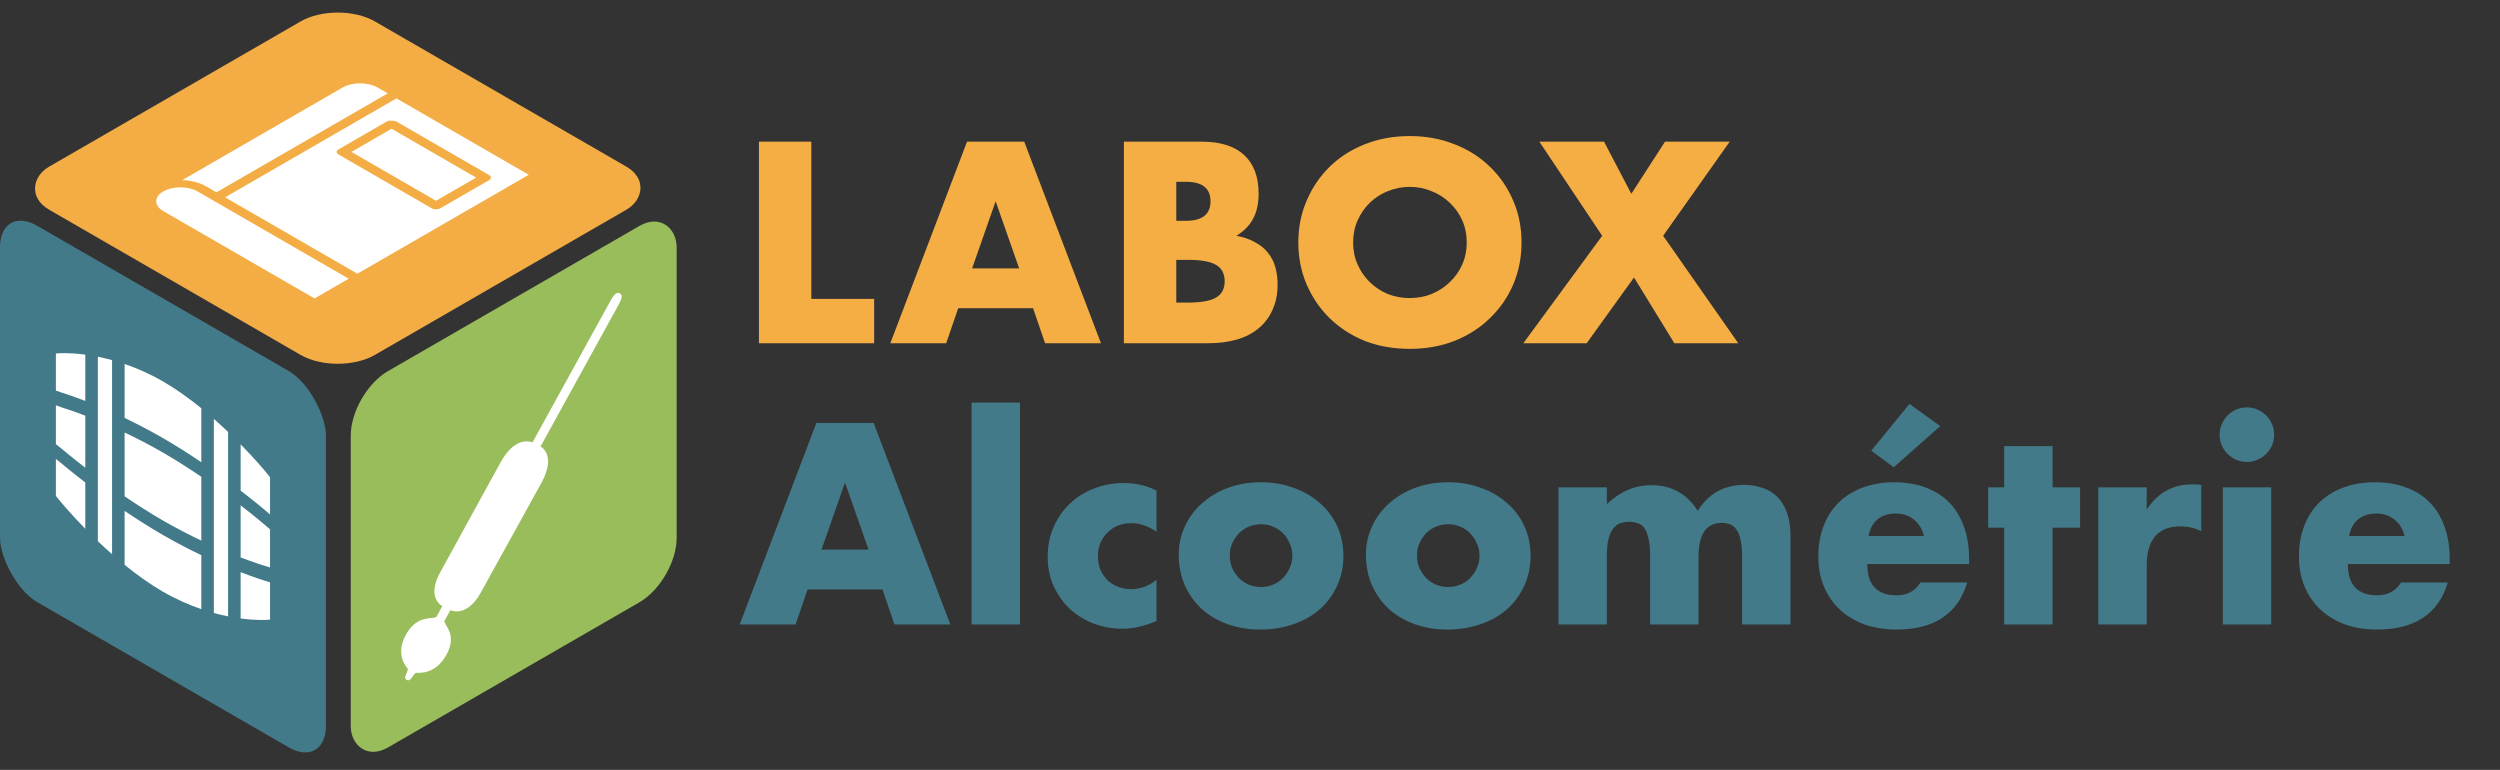 <svg width="2338" height="720" viewBox="0 0 2338 720" fill="none" xmlns="http://www.w3.org/2000/svg">
<rect x="0" y="0" width="2338" height="720" fill="#333333" stroke="none"/>
<path d="M758.75 132.5V279.5H817.5V321H709.75V132.5H758.75ZM953.119 251L931.119 188.25L909.119 251H953.119ZM966.119 288.25H896.119L884.869 321H832.619L904.369 132.5H957.869L1029.62 321H977.369L966.119 288.25ZM1100.06 283H1110.81C1123.14 283 1131.98 281.417 1137.31 278.25C1142.64 275.083 1145.31 270 1145.31 263C1145.31 256 1142.64 250.917 1137.31 247.75C1131.98 244.583 1123.14 243 1110.81 243H1100.06V283ZM1100.06 206.5H1109.06C1124.39 206.5 1132.06 200.417 1132.06 188.25C1132.06 176.083 1124.39 170 1109.06 170H1100.06V206.5ZM1051.06 132.5H1124.06C1141.39 132.5 1154.56 136.667 1163.56 145C1172.56 153.333 1177.06 165.333 1177.06 181C1177.06 190.5 1175.31 198.417 1171.81 204.75C1168.48 210.917 1163.31 216.167 1156.31 220.5C1163.31 221.833 1169.23 223.917 1174.06 226.75C1179.06 229.417 1183.06 232.75 1186.06 236.75C1189.23 240.75 1191.48 245.25 1192.81 250.25C1194.14 255.25 1194.81 260.583 1194.81 266.25C1194.81 275.083 1193.23 282.917 1190.06 289.75C1187.06 296.583 1182.73 302.333 1177.06 307C1171.56 311.667 1164.81 315.167 1156.81 317.5C1148.81 319.833 1139.81 321 1129.81 321H1051.06V132.5ZM1265.44 226.75C1265.44 234.25 1266.86 241.167 1269.69 247.5C1272.52 253.833 1276.36 259.333 1281.19 264C1286.02 268.667 1291.61 272.333 1297.94 275C1304.44 277.5 1311.27 278.75 1318.44 278.75C1325.61 278.75 1332.36 277.5 1338.69 275C1345.19 272.333 1350.86 268.667 1355.69 264C1360.69 259.333 1364.61 253.833 1367.44 247.5C1370.27 241.167 1371.69 234.25 1371.69 226.75C1371.69 219.25 1370.27 212.333 1367.44 206C1364.61 199.667 1360.69 194.167 1355.69 189.5C1350.86 184.833 1345.19 181.25 1338.69 178.75C1332.36 176.083 1325.61 174.75 1318.44 174.75C1311.27 174.75 1304.44 176.083 1297.94 178.75C1291.61 181.25 1286.02 184.833 1281.19 189.5C1276.36 194.167 1272.52 199.667 1269.69 206C1266.86 212.333 1265.44 219.25 1265.44 226.75ZM1214.19 226.75C1214.19 212.75 1216.77 199.75 1221.94 187.75C1227.11 175.583 1234.27 165 1243.44 156C1252.61 147 1263.52 140 1276.19 135C1289.02 129.833 1303.11 127.25 1318.44 127.25C1333.61 127.25 1347.61 129.833 1360.44 135C1373.27 140 1384.27 147 1393.44 156C1402.77 165 1410.02 175.583 1415.19 187.75C1420.36 199.75 1422.94 212.75 1422.94 226.75C1422.94 240.75 1420.36 253.833 1415.19 266C1410.02 278 1402.77 288.5 1393.44 297.5C1384.27 306.5 1373.27 313.583 1360.44 318.75C1347.61 323.75 1333.61 326.25 1318.44 326.25C1303.11 326.25 1289.02 323.75 1276.19 318.75C1263.52 313.583 1252.61 306.5 1243.44 297.5C1234.27 288.5 1227.11 278 1221.94 266C1216.77 253.833 1214.19 240.75 1214.19 226.75ZM1498.37 220.5L1439.62 132.5H1500.12L1525.62 181.25L1557.12 132.5H1617.62L1555.37 220.5L1625.62 321H1565.87L1528.12 259.5L1483.87 321H1424.62L1498.37 220.5Z" fill="#F5AE43"/>
<path d="M812.25 514L790.25 451.25L768.25 514H812.25ZM825.25 551.25H755.25L744 584H691.75L763.5 395.5H817L888.75 584H836.5L825.25 551.25ZM953.875 376.5V584H908.625V376.5H953.875ZM1081.55 497.25C1073.71 491.917 1065.8 489.25 1057.8 489.25C1053.46 489.25 1049.38 490 1045.55 491.5C1041.88 493 1038.63 495.167 1035.8 498C1032.96 500.667 1030.71 503.917 1029.05 507.75C1027.55 511.417 1026.8 515.583 1026.8 520.25C1026.8 524.75 1027.55 528.917 1029.05 532.75C1030.71 536.417 1032.88 539.667 1035.55 542.5C1038.38 545.167 1041.71 547.25 1045.55 548.75C1049.38 550.25 1053.46 551 1057.8 551C1066.3 551 1074.21 548.083 1081.55 542.25V580.75C1070.38 585.583 1059.8 588 1049.8 588C1040.46 588 1031.55 586.417 1023.05 583.25C1014.71 580.083 1007.3 575.583 1000.8 569.75C994.464 563.75 989.38 556.667 985.547 548.5C981.714 540.167 979.797 530.917 979.797 520.75C979.797 510.583 981.63 501.333 985.297 493C988.964 484.5 993.964 477.25 1000.3 471.25C1006.63 465.083 1014.13 460.333 1022.8 457C1031.63 453.5 1041.05 451.75 1051.05 451.75C1062.05 451.75 1072.21 454.083 1081.55 458.75V497.25ZM1150.11 519.25C1150.11 523.583 1150.86 527.583 1152.36 531.25C1154.02 534.75 1156.11 537.833 1158.61 540.5C1161.27 543.167 1164.36 545.25 1167.86 546.75C1171.52 548.25 1175.36 549 1179.36 549C1183.36 549 1187.11 548.25 1190.61 546.75C1194.27 545.25 1197.36 543.167 1199.86 540.5C1202.52 537.833 1204.61 534.75 1206.11 531.25C1207.77 527.583 1208.61 523.667 1208.61 519.5C1208.61 515.5 1207.77 511.75 1206.11 508.25C1204.61 504.583 1202.52 501.417 1199.86 498.75C1197.36 496.083 1194.27 494 1190.61 492.5C1187.11 491 1183.36 490.25 1179.36 490.25C1175.36 490.25 1171.52 491 1167.86 492.5C1164.36 494 1161.27 496.083 1158.61 498.75C1156.11 501.417 1154.02 504.5 1152.36 508C1150.86 511.5 1150.11 515.25 1150.11 519.25ZM1102.36 518.75C1102.36 509.25 1104.27 500.417 1108.11 492.25C1111.94 483.917 1117.27 476.75 1124.11 470.75C1130.94 464.583 1139.02 459.75 1148.36 456.25C1157.86 452.75 1168.19 451 1179.36 451C1190.36 451 1200.52 452.75 1209.86 456.25C1219.36 459.583 1227.52 464.333 1234.36 470.5C1241.36 476.5 1246.77 483.75 1250.61 492.25C1254.44 500.583 1256.36 509.833 1256.36 520C1256.36 530.167 1254.36 539.5 1250.36 548C1246.52 556.333 1241.19 563.583 1234.36 569.75C1227.52 575.75 1219.27 580.417 1209.61 583.75C1200.11 587.083 1189.77 588.75 1178.61 588.75C1167.61 588.75 1157.44 587.083 1148.11 583.75C1138.77 580.417 1130.69 575.667 1123.86 569.5C1117.19 563.333 1111.94 556 1108.11 547.5C1104.27 538.833 1102.36 529.25 1102.36 518.75ZM1325.15 519.25C1325.15 523.583 1325.9 527.583 1327.4 531.25C1329.07 534.75 1331.15 537.833 1333.65 540.5C1336.32 543.167 1339.4 545.25 1342.9 546.75C1346.57 548.25 1350.4 549 1354.4 549C1358.4 549 1362.15 548.25 1365.65 546.75C1369.32 545.25 1372.4 543.167 1374.9 540.5C1377.57 537.833 1379.65 534.75 1381.15 531.25C1382.82 527.583 1383.65 523.667 1383.65 519.5C1383.65 515.5 1382.82 511.75 1381.15 508.25C1379.65 504.583 1377.57 501.417 1374.9 498.75C1372.4 496.083 1369.32 494 1365.65 492.5C1362.15 491 1358.4 490.25 1354.4 490.25C1350.4 490.25 1346.57 491 1342.9 492.5C1339.4 494 1336.32 496.083 1333.65 498.75C1331.15 501.417 1329.07 504.5 1327.4 508C1325.9 511.5 1325.15 515.25 1325.15 519.25ZM1277.4 518.75C1277.4 509.25 1279.32 500.417 1283.15 492.25C1286.99 483.917 1292.32 476.75 1299.15 470.75C1305.99 464.583 1314.07 459.75 1323.4 456.25C1332.9 452.75 1343.24 451 1354.4 451C1365.4 451 1375.57 452.75 1384.9 456.25C1394.4 459.583 1402.57 464.333 1409.4 470.5C1416.4 476.5 1421.82 483.75 1425.65 492.25C1429.49 500.583 1431.4 509.833 1431.4 520C1431.4 530.167 1429.4 539.5 1425.4 548C1421.57 556.333 1416.24 563.583 1409.4 569.75C1402.57 575.75 1394.32 580.417 1384.65 583.75C1375.15 587.083 1364.82 588.75 1353.65 588.75C1342.65 588.75 1332.49 587.083 1323.15 583.75C1313.82 580.417 1305.74 575.667 1298.9 569.5C1292.24 563.333 1286.99 556 1283.15 547.5C1279.32 538.833 1277.4 529.25 1277.4 518.75ZM1457.45 455.75H1502.7V471.5C1515.04 459.667 1528.87 453.75 1544.2 453.75C1563.2 453.75 1577.7 461.75 1587.7 477.75C1597.87 461.583 1612.37 453.5 1631.2 453.5C1637.2 453.5 1642.87 454.417 1648.2 456.25C1653.54 457.917 1658.12 460.667 1661.95 464.5C1665.79 468.167 1668.79 473 1670.95 479C1673.29 485 1674.45 492.25 1674.45 500.75V584H1629.2V520.75C1629.2 514.25 1628.7 508.917 1627.7 504.75C1626.87 500.583 1625.54 497.333 1623.7 495C1622.04 492.667 1620.04 491.083 1617.7 490.25C1615.37 489.417 1612.87 489 1610.2 489C1595.7 489 1588.45 499.583 1588.45 520.75V584H1543.2V520.75C1543.2 514.25 1542.79 508.917 1541.95 504.75C1541.12 500.417 1539.87 497 1538.2 494.5C1536.7 492 1534.7 490.333 1532.2 489.5C1529.7 488.5 1526.79 488 1523.45 488C1520.62 488 1517.95 488.417 1515.45 489.25C1512.95 490.083 1510.7 491.75 1508.7 494.25C1506.87 496.583 1505.37 499.917 1504.2 504.25C1503.2 508.417 1502.7 513.917 1502.7 520.75V584H1457.45V455.75ZM1799.25 501.25C1797.75 494.917 1794.67 489.833 1790 486C1785.33 482.167 1779.67 480.25 1773 480.25C1766 480.25 1760.25 482.083 1755.75 485.75C1751.42 489.417 1748.67 494.583 1747.5 501.25H1799.25ZM1746.25 527.5C1746.25 547 1755.42 556.75 1773.75 556.75C1783.58 556.75 1791 552.75 1796 544.75H1839.75C1830.92 574.083 1808.83 588.75 1773.5 588.75C1762.67 588.75 1752.75 587.167 1743.75 584C1734.75 580.667 1727 576 1720.5 570C1714.17 564 1709.25 556.833 1705.75 548.5C1702.25 540.167 1700.5 530.833 1700.5 520.5C1700.5 509.833 1702.17 500.25 1705.5 491.75C1708.83 483.083 1713.58 475.75 1719.75 469.75C1725.92 463.75 1733.33 459.167 1742 456C1750.83 452.667 1760.75 451 1771.75 451C1782.58 451 1792.33 452.667 1801 456C1809.67 459.167 1817 463.833 1823 470C1829 476.167 1833.58 483.75 1836.75 492.75C1839.92 501.583 1841.5 511.583 1841.5 522.75V527.5H1746.25ZM1814.5 398.5L1771 437L1750 421.5L1785.75 377.75L1814.5 398.5ZM1919.57 493.5V584H1874.32V493.5H1859.32V455.75H1874.32V417.25H1919.57V455.75H1945.32V493.5H1919.57ZM1962.34 455.75H2007.59V476.75C2012.42 469.083 2018.34 463.25 2025.34 459.25C2032.34 455.083 2040.5 453 2049.84 453C2051 453 2052.25 453 2053.59 453C2055.09 453 2056.75 453.167 2058.59 453.5V496.75C2052.59 493.75 2046.09 492.25 2039.09 492.25C2028.59 492.25 2020.67 495.417 2015.34 501.75C2010.17 507.917 2007.59 517 2007.59 529V584H1962.34V455.75ZM2124.04 455.75V584H2078.79V455.75H2124.04ZM2075.79 406.5C2075.79 403 2076.46 399.75 2077.79 396.75C2079.12 393.583 2080.96 390.833 2083.29 388.5C2085.62 386.167 2088.29 384.333 2091.29 383C2094.46 381.667 2097.79 381 2101.29 381C2104.79 381 2108.04 381.667 2111.04 383C2114.21 384.333 2116.96 386.167 2119.29 388.5C2121.62 390.833 2123.46 393.583 2124.79 396.75C2126.12 399.75 2126.79 403 2126.79 406.5C2126.79 410 2126.12 413.333 2124.79 416.5C2123.46 419.5 2121.62 422.167 2119.29 424.5C2116.96 426.833 2114.21 428.667 2111.04 430C2108.04 431.333 2104.79 432 2101.29 432C2097.79 432 2094.46 431.333 2091.29 430C2088.29 428.667 2085.62 426.833 2083.29 424.5C2080.96 422.167 2079.12 419.5 2077.79 416.5C2076.46 413.333 2075.79 410 2075.79 406.5ZM2248.71 501.25C2247.21 494.917 2244.13 489.833 2239.46 486C2234.8 482.167 2229.13 480.25 2222.46 480.25C2215.46 480.25 2209.71 482.083 2205.21 485.75C2200.88 489.417 2198.13 494.583 2196.96 501.25H2248.71ZM2195.71 527.5C2195.71 547 2204.88 556.75 2223.21 556.75C2233.05 556.75 2240.46 552.75 2245.46 544.75H2289.21C2280.38 574.083 2258.3 588.75 2222.96 588.75C2212.13 588.75 2202.21 587.167 2193.21 584C2184.21 580.667 2176.46 576 2169.96 570C2163.63 564 2158.71 556.833 2155.21 548.5C2151.71 540.167 2149.96 530.833 2149.96 520.5C2149.96 509.833 2151.63 500.25 2154.96 491.75C2158.3 483.083 2163.05 475.75 2169.21 469.75C2175.38 463.75 2182.8 459.167 2191.46 456C2200.3 452.667 2210.21 451 2221.21 451C2232.05 451 2241.8 452.667 2250.46 456C2259.13 459.167 2266.46 463.833 2272.46 470C2278.46 476.167 2283.05 483.75 2286.21 492.75C2289.38 501.583 2290.96 511.583 2290.96 522.75V527.5H2195.71Z" fill="#437A89"/>
<rect width="351.958" height="351.958" rx="40.159" transform="matrix(0.866 0.5 -0.866 0.5 315.866 0)" fill="#F4AD45"/>
<path d="M366.179 120.416L445.285 166.088L407.76 187.753L328.654 142.081L366.179 120.416Z" fill="white"/>
<path d="M202.389 179.848L362.629 87.334L353.046 81.801C344.053 76.654 329.561 76.641 320.541 81.771L170.442 168.43C178.91 168.706 186.889 170.806 192.806 174.315L202.389 179.848Z" fill="white"/>
<path fill-rule="evenodd" clip-rule="evenodd" d="M334.232 255.968L494.472 163.453L370.743 92.018L210.502 184.533L334.232 255.968ZM362.122 113.39L316.484 139.739C314.252 141.035 314.252 143.128 316.484 144.423L403.703 194.779C405.948 196.068 409.572 196.068 411.817 194.779L457.455 168.43C459.687 167.135 459.687 165.042 457.455 163.746L370.235 113.39C370.235 113.39 364.366 112.101 362.122 113.39Z" fill="white"/>
<path d="M326.106 260.645L184.692 179C175.87 173.906 161.568 173.906 152.746 179C143.923 184.093 143.923 192.35 152.746 197.444L294.16 279.09L326.106 260.645Z" fill="white"/>
<rect width="351.958" height="351.958" rx="40.159" transform="matrix(0.866 -0.5 0 1 328.023 367.167)" fill="#99BD5B"/>
<path d="M421.207 570.591L415.844 580.328C413.878 583.898 428.575 592.273 417.492 612.396C406.408 632.52 389.384 628.777 388.755 629.29C385.227 632.167 384.107 637.729 380.431 635.893C376.755 634.057 380.923 630.017 381.403 625.618C381.489 624.834 368.577 613.626 379.66 593.502C390.744 573.379 406.334 580.131 408.301 576.561L413.664 566.823C413.664 566.823 398.361 559.394 411.771 535.046L468.116 432.457C482.616 406.13 497.952 413.789 497.952 413.789L569.19 284.448C572.567 278.316 575.463 272.336 579.576 274.322C583.631 276.415 580.111 282.083 576.733 288.215L505.495 417.556C505.495 417.556 520.831 425.215 506.331 451.542L449.736 554.007C436.326 578.354 421.207 570.591 421.207 570.591Z" fill="white"/>
<rect width="351.958" height="351.958" rx="40.159" transform="matrix(0.866 0.5 0 1 0 191.062)" fill="#437A89"/>
<g clip-path="url(#clip0_345_42)">
<path d="M152.402 486.803C164.901 494.019 177.068 500.263 188.263 505.564V445.907C177.068 438.281 164.901 430.476 152.402 423.259C139.902 416.043 127.735 409.799 116.541 404.498V464.155C127.735 471.78 139.902 479.586 152.402 486.803Z" fill="white"/>
<path d="M225.038 535.084V578.401C239.879 580.374 249.151 579.704 249.577 579.671L252.553 579.443V544.59L248.034 543.213C247.246 542.975 238.626 540.342 225.038 535.084Z" fill="white"/>
<path d="M79.767 374.977V331.661C64.927 329.688 55.654 330.358 55.229 330.391L52.252 330.619V365.25L56.882 366.882C58.209 367.286 66.687 369.916 79.767 374.977Z" fill="white"/>
<path d="M188.263 519.197C177.087 513.864 164.949 507.598 152.402 500.353C139.854 493.109 127.718 485.36 116.541 477.788V528.252C127.619 537.254 139.815 546.09 152.402 553.357C164.989 560.624 177.184 565.871 188.263 569.661V519.197Z" fill="white"/>
<path d="M245.336 488.906C245.15 488.747 237.461 482.222 225.038 472.632V521.303C237.458 526.056 245.143 528.408 245.325 528.463L252.553 530.665V495.041L245.336 488.906Z" fill="white"/>
<path d="M59.482 421.167C59.663 421.321 67.347 427.843 79.767 437.431V388.76C67.347 384.006 59.662 381.654 59.481 381.599L59.242 381.521L52.252 379.057V415.364L59.482 421.167Z" fill="white"/>
<path d="M200 573.279C204.764 574.589 209.222 575.625 213.301 576.442V403.938C209.222 400.045 204.764 395.933 200 391.742V573.279Z" fill="white"/>
<path d="M116.541 390.863C127.717 396.197 139.853 402.462 152.402 409.707C164.949 416.951 177.086 424.699 188.263 432.271V381.808C177.184 372.806 164.989 363.97 152.402 356.703C139.815 349.437 127.619 344.19 116.541 340.399V390.863Z" fill="white"/>
<path d="M79.767 451.21C66.688 441.168 58.211 434.009 56.882 432.88L52.252 429.166V463.797L55.229 467.462C55.654 467.986 64.927 479.364 79.768 494.527V451.211L79.767 451.21Z" fill="white"/>
<path d="M104.803 336.782C100.039 335.472 95.581 334.436 91.502 333.619L91.502 506.123C95.581 510.016 100.039 514.128 104.803 518.319V336.782Z" fill="white"/>
<path d="M225.038 458.849C238.629 469.285 247.253 476.607 248.046 477.284L252.553 481.115V446.262L249.577 442.597C249.151 442.073 239.879 430.695 225.038 415.532V458.849Z" fill="white"/>
</g>
<defs>
<clipPath id="clip0_345_42">
<rect width="231.287" height="231.287" fill="white" transform="matrix(0 -1 0.866 0.5 52.252 512.852)"/>
</clipPath>
</defs>
</svg>

